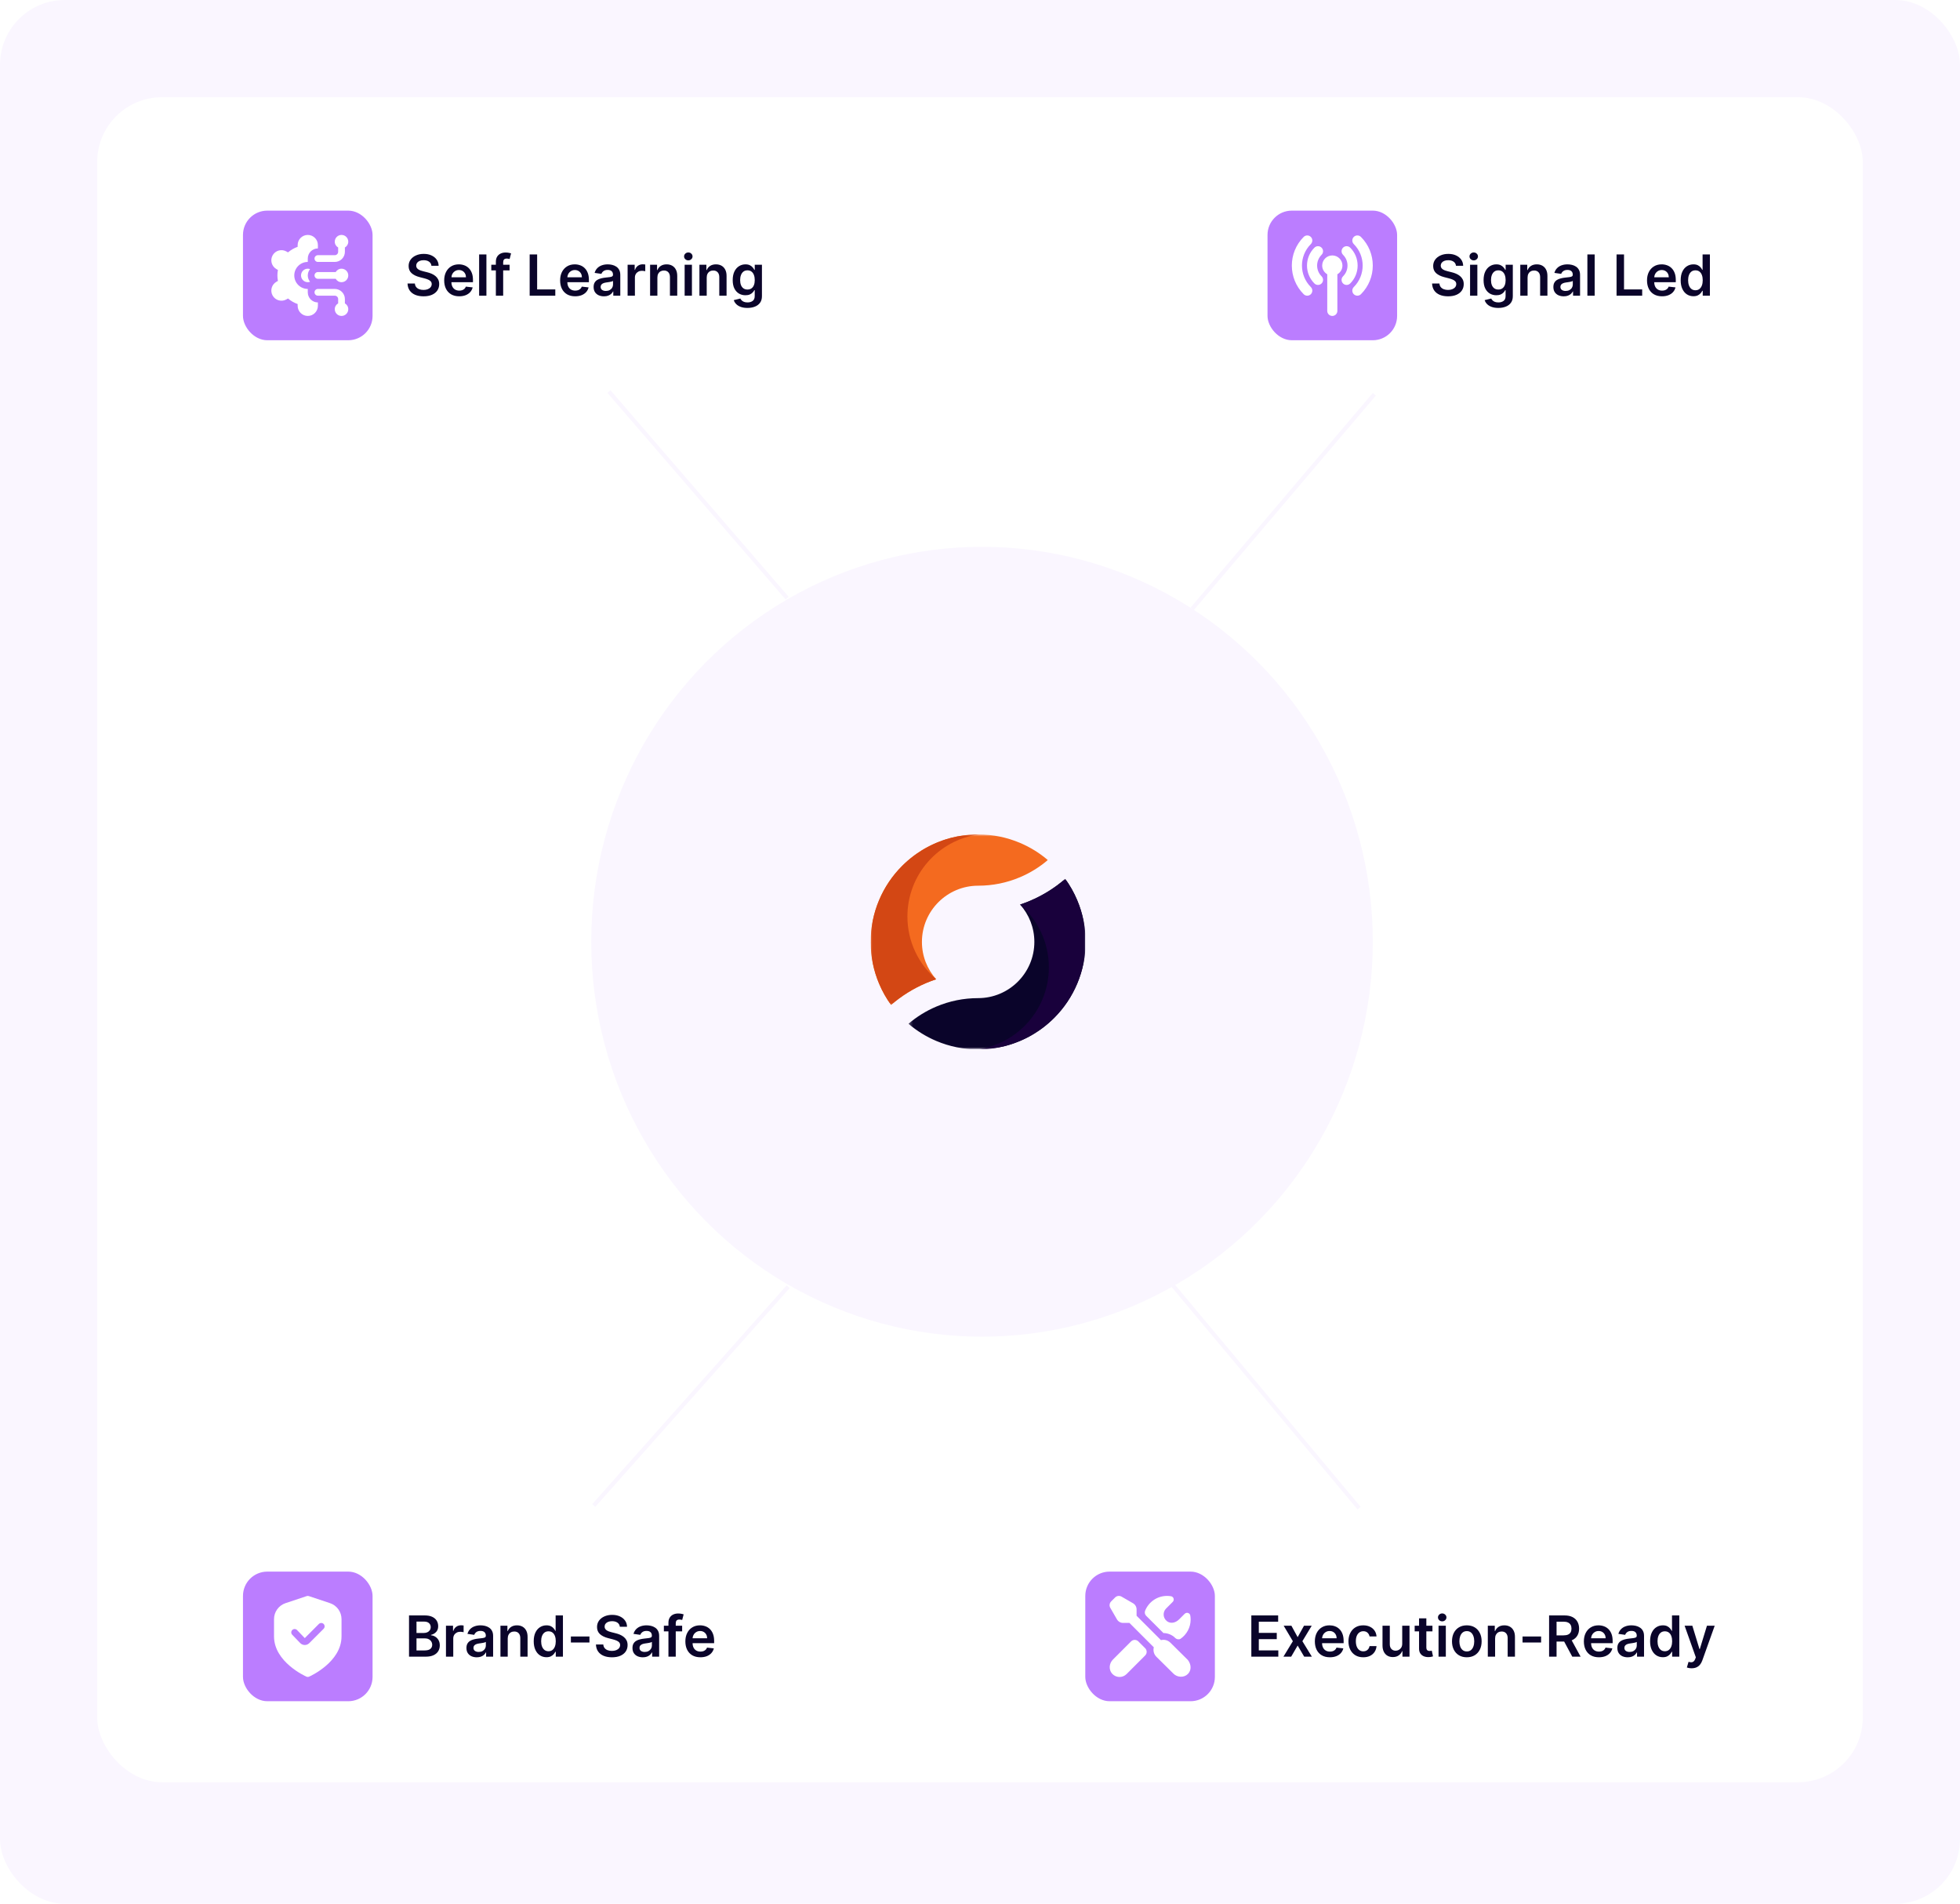 <svg width="484" height="470" viewBox="0 0 484 470" fill="none" xmlns="http://www.w3.org/2000/svg">
<rect width="484" height="470" rx="16" fill="#FAF6FF"/>
<rect x="24" y="24" width="436" height="416" rx="16" fill="white"/>
<ellipse cx="242.5" cy="232.5" rx="96.5" ry="97.5" fill="#FAF6FF"/>
<g clip-path="url(#clip0_2217_7213)">
<mask id="mask0_2217_7213" style="mask-type:luminance" maskUnits="userSpaceOnUse" x="224" y="216" width="44" height="43">
<path d="M224.285 216.973H268.001V259H224.285V216.973Z" fill="white"/>
</mask>
<g mask="url(#mask0_2217_7213)">
<path d="M265.994 222.209C265.209 220.347 264.221 218.602 263.048 216.982C260.448 219.237 257.527 221.057 254.342 222.404C253.541 222.743 252.728 223.049 251.908 223.321C254.093 225.774 255.422 229.005 255.422 232.541C255.422 240.192 249.197 246.418 241.543 246.418C237.964 246.418 234.486 247.121 231.21 248.507C228.702 249.567 226.401 250.992 224.34 252.75C226.401 254.507 228.702 255.933 231.21 256.992C234.486 258.379 237.964 259.081 241.543 259.081C241.554 259.081 241.564 259.079 241.575 259.079C241.759 259.079 241.941 259.077 242.126 259.075C242.199 259.072 242.273 259.07 242.349 259.068C244.307 259.01 246.235 258.741 248.109 258.262C248.238 258.229 248.367 258.195 248.494 258.16C248.78 258.084 249.063 258.001 249.344 257.914C249.429 257.888 249.512 257.863 249.595 257.835C249.736 257.792 249.874 257.746 250.012 257.699C250.033 257.693 250.051 257.686 250.072 257.679C250.189 257.64 250.309 257.598 250.427 257.554C250.774 257.432 251.122 257.301 251.465 257.16C251.601 257.105 251.739 257.05 251.875 256.992C252.055 256.916 252.232 256.838 252.412 256.757C252.47 256.732 252.527 256.705 252.585 256.679C252.704 256.624 252.824 256.569 252.944 256.511C253.011 256.481 253.075 256.449 253.142 256.417C253.255 256.361 253.368 256.306 253.478 256.248C253.545 256.216 253.61 256.184 253.674 256.152C253.817 256.078 253.96 256.002 254.103 255.926C254.188 255.88 254.271 255.834 254.356 255.788C254.455 255.732 254.556 255.677 254.655 255.62C254.741 255.571 254.828 255.521 254.913 255.47C254.989 255.426 255.065 255.382 255.139 255.336C255.233 255.281 255.326 255.226 255.418 255.168C255.48 255.131 255.542 255.092 255.602 255.053C255.97 254.825 256.332 254.585 256.689 254.337C256.712 254.321 256.735 254.304 256.758 254.288C256.876 254.208 256.993 254.122 257.108 254.04C257.138 254.019 257.168 253.996 257.196 253.975C257.316 253.888 257.435 253.798 257.553 253.71C257.564 253.701 257.574 253.694 257.583 253.687C258.539 252.959 259.451 252.167 260.31 251.308C262.744 248.871 264.658 246.033 265.994 242.873C267.381 239.596 268.083 236.12 268.083 232.541C268.083 228.959 267.381 225.484 265.994 222.209Z" fill="#0A042A"/>
</g>
<mask id="mask1_2217_7213" style="mask-type:luminance" maskUnits="userSpaceOnUse" x="241" y="216" width="27" height="43">
<path d="M241.305 216.973H267.997V259H241.305V216.973Z" fill="white"/>
</mask>
<g mask="url(#mask1_2217_7213)">
<path d="M265.987 222.209C265.201 220.347 264.213 218.602 263.041 216.982C260.44 219.237 257.52 221.057 254.334 222.404C253.533 222.743 252.72 223.049 251.9 223.321L251.902 223.323C256.249 227.075 259.001 232.624 259.001 238.817C259.001 249.157 251.329 257.704 241.367 259.079C241.425 259.079 241.48 259.081 241.535 259.081C241.547 259.081 241.556 259.079 241.568 259.079C241.752 259.079 241.934 259.077 242.118 259.075C242.192 259.072 242.265 259.07 242.341 259.068C244.299 259.01 246.227 258.741 248.102 258.262C248.231 258.229 248.36 258.195 248.487 258.16C248.772 258.084 249.055 258.001 249.336 257.914C249.422 257.888 249.505 257.863 249.587 257.835C249.728 257.792 249.866 257.746 250.004 257.699C250.025 257.693 250.044 257.686 250.064 257.679C250.182 257.64 250.302 257.598 250.419 257.554C250.767 257.432 251.115 257.301 251.458 257.16C251.594 257.105 251.732 257.05 251.868 256.992C252.047 256.916 252.225 256.838 252.404 256.757C252.462 256.732 252.52 256.705 252.577 256.679C252.697 256.624 252.817 256.569 252.936 256.511C253.003 256.481 253.068 256.449 253.135 256.417C253.247 256.361 253.36 256.306 253.473 256.248C253.538 256.216 253.602 256.184 253.667 256.152C253.809 256.078 253.952 256.002 254.095 255.926C254.18 255.88 254.265 255.834 254.348 255.788C254.447 255.732 254.549 255.677 254.648 255.62C254.733 255.571 254.82 255.521 254.906 255.47C254.982 255.426 255.058 255.382 255.131 255.336C255.226 255.281 255.318 255.226 255.41 255.168C255.472 255.131 255.534 255.092 255.594 255.053C255.963 254.825 256.324 254.585 256.682 254.337C256.705 254.321 256.728 254.304 256.751 254.288C256.868 254.208 256.985 254.122 257.101 254.04C257.131 254.019 257.161 253.996 257.188 253.975C257.308 253.888 257.428 253.798 257.545 253.71C257.557 253.701 257.566 253.694 257.575 253.687C258.531 252.959 259.443 252.167 260.302 251.308C262.737 248.871 264.651 246.033 265.987 242.873C267.373 239.596 268.076 236.12 268.076 232.541C268.076 228.959 267.373 225.484 265.987 222.209Z" fill="#19013C"/>
</g>
<mask id="mask2_2217_7213" style="mask-type:luminance" maskUnits="userSpaceOnUse" x="215" y="206" width="45" height="43">
<path d="M215 206H259.223V248.166H215V206Z" fill="white"/>
</mask>
<g mask="url(#mask2_2217_7213)">
<path d="M217.089 242.873C217.874 244.732 218.863 246.478 220.035 248.097C222.638 245.842 225.556 244.025 228.741 242.677C229.543 242.336 230.356 242.032 231.176 241.758C228.99 239.305 227.661 236.076 227.661 232.54C227.661 224.887 233.887 218.661 241.54 218.661C245.12 218.661 248.598 217.959 251.873 216.572C254.381 215.512 256.682 214.089 258.744 212.329C256.682 210.572 254.381 209.149 251.873 208.087C248.598 206.702 245.12 206 241.54 206C241.529 206 241.52 206 241.508 206C241.324 206 241.142 206.002 240.958 206.007C240.884 206.007 240.81 206.009 240.734 206.012C238.774 206.069 236.849 206.339 234.974 206.818C234.845 206.85 234.716 206.884 234.589 206.919C234.304 206.997 234.02 207.078 233.739 207.165C233.654 207.191 233.571 207.218 233.486 207.244C233.348 207.29 233.21 207.334 233.071 207.38C233.051 207.387 233.032 207.393 233.012 207.4C232.894 207.442 232.774 207.483 232.657 207.525C232.309 207.649 231.961 207.78 231.618 207.919C231.482 207.974 231.344 208.029 231.208 208.087C231.028 208.163 230.849 208.241 230.671 208.322C230.614 208.347 230.556 208.375 230.499 208.4C230.379 208.455 230.259 208.511 230.139 208.568C230.073 208.6 230.008 208.633 229.941 208.665C229.828 208.718 229.716 208.775 229.603 208.831C229.538 208.863 229.474 208.895 229.409 208.93C229.266 209.003 229.124 209.077 228.981 209.155C228.896 209.199 228.813 209.248 228.727 209.294C228.628 209.349 228.527 209.404 228.428 209.459C228.343 209.508 228.255 209.559 228.17 209.609C228.094 209.653 228.018 209.697 227.944 209.743C227.85 209.798 227.758 209.853 227.666 209.911C227.603 209.95 227.541 209.987 227.481 210.026C227.113 210.256 226.751 210.494 226.394 210.742C226.371 210.759 226.348 210.775 226.325 210.791C226.208 210.874 226.09 210.957 225.975 211.042C225.945 211.063 225.915 211.083 225.888 211.104C225.768 211.192 225.648 211.281 225.531 211.371C225.519 211.378 225.51 211.385 225.501 211.392C224.545 212.12 223.633 212.912 222.773 213.774C220.339 216.208 218.425 219.046 217.089 222.208C215.702 225.483 215 228.959 215 232.54C215 236.12 215.702 239.595 217.089 242.873Z" fill="#F46A1F"/>
</g>
<mask id="mask3_2217_7213" style="mask-type:luminance" maskUnits="userSpaceOnUse" x="215" y="206" width="28" height="43">
<path d="M215 206H242.123V248.166H215V206Z" fill="white"/>
</mask>
<g mask="url(#mask3_2217_7213)">
<path d="M217.089 242.873C217.874 244.732 218.86 246.478 220.035 248.097C222.635 245.842 225.556 244.025 228.741 242.677C229.543 242.336 230.356 242.032 231.176 241.758H231.173C226.827 238.006 224.075 232.455 224.075 226.264C224.075 215.922 231.747 207.377 241.709 206C241.651 206 241.596 206 241.54 206C241.529 206 241.517 206 241.508 206C241.324 206 241.142 206.002 240.958 206.007C240.884 206.007 240.81 206.009 240.734 206.012C238.774 206.069 236.849 206.339 234.974 206.818C234.845 206.85 234.716 206.884 234.589 206.919C234.304 206.997 234.02 207.078 233.739 207.165C233.654 207.191 233.571 207.218 233.486 207.244C233.348 207.29 233.21 207.334 233.071 207.38C233.051 207.387 233.032 207.393 233.012 207.4C232.894 207.442 232.774 207.483 232.657 207.525C232.309 207.649 231.961 207.78 231.618 207.919C231.48 207.974 231.344 208.029 231.208 208.087C231.028 208.163 230.849 208.241 230.671 208.322C230.614 208.347 230.556 208.375 230.499 208.4C230.379 208.455 230.259 208.511 230.139 208.568C230.073 208.6 230.008 208.633 229.941 208.665C229.828 208.718 229.716 208.775 229.603 208.831C229.538 208.863 229.474 208.895 229.409 208.93C229.266 209.003 229.124 209.077 228.981 209.155C228.896 209.199 228.813 209.248 228.727 209.294C228.626 209.349 228.527 209.404 228.428 209.459C228.343 209.508 228.255 209.559 228.17 209.609C228.094 209.653 228.018 209.697 227.944 209.743C227.85 209.798 227.758 209.853 227.663 209.911C227.603 209.95 227.541 209.987 227.481 210.026C227.113 210.256 226.751 210.494 226.394 210.742C226.371 210.759 226.348 210.775 226.325 210.791C226.208 210.874 226.09 210.957 225.975 211.042C225.945 211.063 225.915 211.083 225.888 211.104C225.768 211.192 225.648 211.281 225.528 211.371C225.519 211.378 225.51 211.385 225.501 211.392C224.545 212.12 223.633 212.912 222.773 213.774C220.339 216.208 218.425 219.046 217.089 222.208C215.702 225.483 215 228.959 215 232.54C215 236.12 215.702 239.595 217.089 242.873Z" fill="#D34714"/>
</g>
</g>
<g filter="url(#filter0_d_2217_7213)">
<rect x="48" y="36" width="154" height="56" rx="12" fill="white"/>
<rect x="60" y="48" width="32" height="32" rx="6" fill="#BB7DFF"/>
<g clip-path="url(#clip1_2217_7213)">
<path d="M83.502 58.167V57.102C83.006 56.814 82.668 56.282 82.668 55.667C82.668 54.746 83.414 54 84.335 54C85.256 54 86.002 54.746 86.002 55.667C86.002 56.282 85.664 56.813 85.168 57.102V58.167C85.168 59.545 84.047 60.667 82.668 60.667H78.502C78.041 60.667 77.668 60.293 77.668 59.833C77.668 59.373 78.041 59 78.502 59H82.668C83.128 59 83.502 58.626 83.502 58.167ZM85.168 70.897V69.833C85.168 68.455 84.047 67.333 82.668 67.333H78.502C78.041 67.333 77.668 67.707 77.668 68.167C77.668 68.627 78.041 69 78.502 69H82.668C83.128 69 83.502 69.374 83.502 69.833V70.897C83.006 71.186 82.668 71.718 82.668 72.333C82.668 73.254 83.414 74 84.335 74C85.256 74 86.002 73.254 86.002 72.333C86.002 71.718 85.664 71.187 85.168 70.897ZM84.335 62.333C83.72 62.333 83.188 62.671 82.899 63.167H78.502C78.041 63.167 77.668 63.54 77.668 64C77.668 64.46 78.041 64.833 78.502 64.833H82.899C83.188 65.329 83.719 65.667 84.335 65.667C85.256 65.667 86.002 64.921 86.002 64C86.002 63.079 85.256 62.333 84.335 62.333ZM76.002 68.167V67.333C74.163 67.333 72.668 65.838 72.668 64C72.668 62.162 74.163 60.667 76.002 60.667V59.833C76.002 58.453 77.121 57.333 78.502 57.333V56.5C78.502 55.122 77.38 54 76.002 54C74.623 54 73.502 55.122 73.502 56.5V56.935C72.629 57.243 71.822 57.709 71.121 58.309L70.746 58.094C70.168 57.761 69.493 57.673 68.848 57.847C68.204 58.021 67.666 58.436 67.332 59.015C66.645 60.21 67.058 61.741 68.253 62.429L68.629 62.645C68.544 63.098 68.502 63.552 68.502 63.999C68.502 64.447 68.544 64.901 68.629 65.353L68.253 65.57C67.058 66.257 66.645 67.789 67.332 68.983C67.665 69.562 68.203 69.977 68.848 70.151C69.494 70.326 70.168 70.237 70.746 69.905L71.121 69.689C71.822 70.289 72.629 70.756 73.502 71.063V71.498C73.502 72.877 74.623 73.998 76.002 73.998C77.38 73.998 78.502 72.877 78.502 71.498V70.665C77.121 70.665 76.002 69.546 76.002 68.165V68.167ZM76.002 62.333C75.082 62.333 74.335 63.081 74.335 64C74.335 64.919 75.082 65.667 76.002 65.667C76.2 65.667 76.388 65.626 76.564 65.562C76.218 65.133 76.002 64.595 76.002 64C76.002 63.405 76.218 62.867 76.564 62.438C76.388 62.373 76.2 62.333 76.002 62.333Z" fill="white"/>
</g>
<path d="M106.538 61.617C106.491 61.183 106.296 60.845 105.951 60.603C105.61 60.361 105.165 60.24 104.619 60.24C104.234 60.24 103.904 60.298 103.629 60.414C103.354 60.53 103.144 60.688 102.998 60.886C102.852 61.085 102.777 61.312 102.774 61.568C102.774 61.78 102.822 61.964 102.918 62.119C103.018 62.275 103.152 62.408 103.321 62.517C103.49 62.623 103.677 62.713 103.883 62.785C104.088 62.858 104.295 62.92 104.504 62.969L105.459 63.208C105.843 63.298 106.213 63.419 106.567 63.571C106.925 63.724 107.245 63.916 107.527 64.148C107.812 64.38 108.037 64.66 108.203 64.988C108.369 65.316 108.452 65.701 108.452 66.141C108.452 66.738 108.299 67.263 107.994 67.717C107.689 68.168 107.249 68.521 106.672 68.776C106.098 69.028 105.404 69.154 104.589 69.154C103.797 69.154 103.109 69.031 102.526 68.786C101.946 68.541 101.491 68.183 101.163 67.712C100.839 67.242 100.663 66.668 100.636 65.992H102.451C102.478 66.347 102.587 66.642 102.779 66.877C102.971 67.112 103.222 67.288 103.53 67.404C103.841 67.52 104.189 67.578 104.574 67.578C104.975 67.578 105.326 67.519 105.628 67.399C105.933 67.276 106.171 67.108 106.344 66.892C106.516 66.673 106.604 66.418 106.607 66.126C106.604 65.861 106.526 65.642 106.374 65.47C106.221 65.294 106.007 65.149 105.732 65.033C105.46 64.913 105.142 64.807 104.778 64.715L103.619 64.416C102.781 64.201 102.118 63.874 101.631 63.437C101.147 62.996 100.905 62.411 100.905 61.682C100.905 61.082 101.067 60.557 101.392 60.106C101.72 59.655 102.166 59.305 102.729 59.057C103.293 58.805 103.931 58.679 104.643 58.679C105.366 58.679 105.999 58.805 106.543 59.057C107.089 59.305 107.519 59.652 107.83 60.096C108.142 60.537 108.303 61.044 108.312 61.617H106.538ZM113.397 69.149C112.632 69.149 111.97 68.99 111.414 68.672C110.86 68.35 110.434 67.896 110.136 67.31C109.838 66.72 109.688 66.025 109.688 65.227C109.688 64.441 109.838 63.752 110.136 63.158C110.437 62.562 110.858 62.098 111.399 61.766C111.939 61.432 112.574 61.264 113.303 61.264C113.773 61.264 114.218 61.34 114.635 61.493C115.056 61.642 115.427 61.874 115.749 62.189C116.074 62.504 116.329 62.905 116.514 63.392C116.7 63.876 116.793 64.453 116.793 65.122V65.674H110.534V64.461H115.068C115.064 64.116 114.99 63.81 114.844 63.541C114.698 63.269 114.494 63.056 114.232 62.9C113.974 62.744 113.672 62.666 113.328 62.666C112.96 62.666 112.637 62.756 112.358 62.935C112.08 63.11 111.863 63.342 111.707 63.631C111.554 63.916 111.477 64.229 111.473 64.57V65.629C111.473 66.073 111.554 66.454 111.717 66.773C111.879 67.088 112.106 67.329 112.398 67.499C112.69 67.664 113.031 67.747 113.422 67.747C113.684 67.747 113.921 67.711 114.133 67.638C114.345 67.562 114.529 67.451 114.685 67.305C114.841 67.159 114.958 66.978 115.038 66.763L116.718 66.952C116.612 67.396 116.41 67.784 116.112 68.115C115.817 68.443 115.439 68.698 114.978 68.881C114.517 69.06 113.99 69.149 113.397 69.149ZM120.115 58.818V69H118.315V58.818H120.115ZM125.834 61.364V62.756H121.319V61.364H125.834ZM122.448 69V60.643C122.448 60.129 122.554 59.702 122.766 59.36C122.982 59.019 123.27 58.764 123.631 58.594C123.992 58.425 124.394 58.341 124.834 58.341C125.146 58.341 125.423 58.366 125.665 58.416C125.907 58.465 126.086 58.51 126.202 58.55L125.844 59.942C125.767 59.919 125.671 59.895 125.555 59.872C125.439 59.846 125.31 59.832 125.167 59.832C124.833 59.832 124.596 59.914 124.456 60.076C124.321 60.235 124.253 60.464 124.253 60.762V69H122.448ZM130.795 69V58.818H132.64V67.454H137.124V69H130.795ZM142.026 69.149C141.26 69.149 140.599 68.99 140.042 68.672C139.489 68.35 139.063 67.896 138.765 67.31C138.466 66.72 138.317 66.025 138.317 65.227C138.317 64.441 138.466 63.752 138.765 63.158C139.066 62.562 139.487 62.098 140.028 61.766C140.568 61.432 141.202 61.264 141.932 61.264C142.402 61.264 142.846 61.34 143.264 61.493C143.685 61.642 144.056 61.874 144.378 62.189C144.702 62.504 144.958 62.905 145.143 63.392C145.329 63.876 145.422 64.453 145.422 65.122V65.674H139.162V64.461H143.697C143.693 64.116 143.619 63.81 143.473 63.541C143.327 63.269 143.123 63.056 142.861 62.9C142.603 62.744 142.301 62.666 141.956 62.666C141.589 62.666 141.265 62.756 140.987 62.935C140.709 63.11 140.492 63.342 140.336 63.631C140.183 63.916 140.105 64.229 140.102 64.57V65.629C140.102 66.073 140.183 66.454 140.346 66.773C140.508 67.088 140.735 67.329 141.027 67.499C141.318 67.664 141.66 67.747 142.051 67.747C142.313 67.747 142.55 67.711 142.762 67.638C142.974 67.562 143.158 67.451 143.314 67.305C143.47 67.159 143.587 66.978 143.667 66.763L145.347 66.952C145.241 67.396 145.039 67.784 144.741 68.115C144.446 68.443 144.068 68.698 143.607 68.881C143.146 69.06 142.619 69.149 142.026 69.149ZM149.142 69.154C148.658 69.154 148.222 69.068 147.834 68.896C147.45 68.72 147.145 68.461 146.919 68.12C146.697 67.779 146.586 67.358 146.586 66.857C146.586 66.426 146.666 66.07 146.825 65.788C146.984 65.507 147.201 65.281 147.476 65.112C147.751 64.943 148.061 64.816 148.406 64.729C148.754 64.64 149.114 64.575 149.485 64.535C149.932 64.489 150.295 64.448 150.574 64.411C150.852 64.371 151.054 64.312 151.18 64.232C151.309 64.149 151.374 64.022 151.374 63.849V63.82C151.374 63.445 151.263 63.155 151.041 62.95C150.819 62.744 150.499 62.641 150.081 62.641C149.641 62.641 149.291 62.737 149.032 62.93C148.777 63.122 148.605 63.349 148.515 63.611L146.835 63.372C146.967 62.908 147.186 62.52 147.491 62.209C147.796 61.894 148.169 61.659 148.61 61.503C149.051 61.344 149.538 61.264 150.071 61.264C150.439 61.264 150.806 61.307 151.17 61.394C151.535 61.48 151.868 61.622 152.169 61.821C152.471 62.017 152.713 62.283 152.895 62.621C153.081 62.959 153.174 63.382 153.174 63.889V69H151.444V67.951H151.384C151.275 68.163 151.12 68.362 150.922 68.548C150.726 68.73 150.479 68.877 150.181 68.99C149.886 69.099 149.539 69.154 149.142 69.154ZM149.609 67.832C149.97 67.832 150.283 67.76 150.549 67.618C150.814 67.472 151.018 67.28 151.16 67.041C151.306 66.803 151.379 66.542 151.379 66.261V65.361C151.323 65.407 151.226 65.45 151.091 65.49C150.958 65.53 150.809 65.565 150.643 65.594C150.477 65.624 150.313 65.651 150.151 65.674C149.989 65.697 149.848 65.717 149.728 65.734C149.46 65.77 149.22 65.83 149.007 65.913C148.795 65.996 148.628 66.112 148.505 66.261C148.383 66.406 148.321 66.595 148.321 66.827C148.321 67.159 148.442 67.409 148.684 67.578C148.926 67.747 149.234 67.832 149.609 67.832ZM154.983 69V61.364H156.728V62.636H156.808C156.947 62.196 157.186 61.856 157.524 61.617C157.865 61.375 158.255 61.254 158.692 61.254C158.792 61.254 158.903 61.259 159.025 61.269C159.151 61.276 159.256 61.287 159.338 61.304V62.959C159.262 62.933 159.141 62.91 158.975 62.89C158.813 62.867 158.656 62.855 158.503 62.855C158.175 62.855 157.88 62.926 157.618 63.069C157.36 63.208 157.156 63.402 157.007 63.651C156.858 63.899 156.783 64.186 156.783 64.511V69H154.983ZM162.334 64.526V69H160.534V61.364H162.254V62.661H162.344C162.519 62.234 162.799 61.894 163.184 61.642C163.572 61.39 164.051 61.264 164.621 61.264C165.148 61.264 165.607 61.377 165.998 61.602C166.392 61.828 166.697 62.154 166.913 62.582C167.131 63.009 167.239 63.528 167.236 64.138V69H165.436V64.416C165.436 63.906 165.304 63.506 165.038 63.218C164.777 62.93 164.414 62.785 163.95 62.785C163.635 62.785 163.355 62.855 163.109 62.994C162.867 63.13 162.677 63.327 162.538 63.586C162.402 63.844 162.334 64.158 162.334 64.526ZM169.065 69V61.364H170.865V69H169.065ZM169.97 60.28C169.685 60.28 169.44 60.185 169.234 59.996C169.029 59.804 168.926 59.574 168.926 59.305C168.926 59.034 169.029 58.803 169.234 58.614C169.44 58.422 169.685 58.326 169.97 58.326C170.259 58.326 170.504 58.422 170.706 58.614C170.911 58.803 171.014 59.034 171.014 59.305C171.014 59.574 170.911 59.804 170.706 59.996C170.504 60.185 170.259 60.28 169.97 60.28ZM174.515 64.526V69H172.716V61.364H174.436V62.661H174.525C174.701 62.234 174.981 61.894 175.366 61.642C175.753 61.39 176.232 61.264 176.802 61.264C177.329 61.264 177.788 61.377 178.18 61.602C178.574 61.828 178.879 62.154 179.094 62.582C179.313 63.009 179.421 63.528 179.417 64.138V69H177.618V64.416C177.618 63.906 177.485 63.506 177.22 63.218C176.958 62.93 176.595 62.785 176.131 62.785C175.816 62.785 175.536 62.855 175.291 62.994C175.049 63.13 174.858 63.327 174.719 63.586C174.583 63.844 174.515 64.158 174.515 64.526ZM184.568 72.023C183.922 72.023 183.367 71.935 182.903 71.759C182.439 71.587 182.066 71.355 181.784 71.063C181.502 70.772 181.307 70.448 181.197 70.094L182.818 69.701C182.891 69.85 182.997 69.998 183.136 70.144C183.275 70.293 183.463 70.415 183.698 70.511C183.937 70.611 184.237 70.66 184.598 70.66C185.108 70.66 185.531 70.536 185.866 70.288C186.2 70.042 186.368 69.638 186.368 69.075V67.628H186.278C186.185 67.813 186.05 68.004 185.871 68.2C185.695 68.395 185.461 68.559 185.17 68.692C184.881 68.824 184.518 68.891 184.081 68.891C183.494 68.891 182.962 68.753 182.485 68.478C182.011 68.2 181.633 67.785 181.351 67.235C181.073 66.682 180.934 65.989 180.934 65.157C180.934 64.318 181.073 63.611 181.351 63.034C181.633 62.454 182.013 62.015 182.49 61.717C182.967 61.415 183.499 61.264 184.086 61.264C184.533 61.264 184.901 61.34 185.189 61.493C185.481 61.642 185.713 61.823 185.885 62.035C186.058 62.244 186.189 62.441 186.278 62.626H186.378V61.364H188.153V69.124C188.153 69.777 187.997 70.317 187.685 70.745C187.374 71.173 186.948 71.492 186.407 71.704C185.867 71.917 185.254 72.023 184.568 72.023ZM184.583 67.479C184.964 67.479 185.289 67.386 185.557 67.2C185.826 67.015 186.03 66.748 186.169 66.4C186.308 66.052 186.378 65.634 186.378 65.147C186.378 64.666 186.308 64.246 186.169 63.884C186.033 63.523 185.831 63.243 185.562 63.044C185.297 62.842 184.971 62.741 184.583 62.741C184.182 62.741 183.847 62.845 183.579 63.054C183.31 63.263 183.108 63.55 182.972 63.914C182.836 64.275 182.768 64.686 182.768 65.147C182.768 65.614 182.836 66.024 182.972 66.375C183.111 66.723 183.315 66.995 183.584 67.19C183.855 67.383 184.189 67.479 184.583 67.479Z" fill="#0A042A"/>
</g>
<g filter="url(#filter1_d_2217_7213)">
<rect x="48" y="372" width="154" height="56" rx="12" fill="white"/>
<rect x="60" y="384" width="32" height="32" rx="6" fill="#BB7DFF"/>
<g clip-path="url(#clip2_2217_7213)">
<path d="M81.486 391.784L76.265 390.043C76.094 389.986 75.909 389.986 75.738 390.043L70.517 391.784C69.687 392.059 68.965 392.59 68.454 393.299C67.942 394.009 67.667 394.861 67.668 395.736V400C67.668 406.303 75.335 409.784 75.663 409.929C75.769 409.976 75.885 410 76.001 410C76.118 410 76.233 409.976 76.34 409.929C76.668 409.784 84.335 406.303 84.335 400V395.736C84.335 394.861 84.061 394.009 83.549 393.299C83.038 392.59 82.316 392.059 81.486 391.784ZM79.933 398.098L76.373 401.658C76.227 401.804 76.054 401.921 75.863 402C75.672 402.079 75.467 402.119 75.26 402.119H75.233C75.022 402.115 74.814 402.069 74.621 401.983C74.429 401.897 74.255 401.773 74.112 401.619L72.191 399.619C72.107 399.541 72.041 399.448 71.995 399.344C71.949 399.24 71.925 399.128 71.924 399.015C71.923 398.901 71.945 398.788 71.989 398.684C72.034 398.579 72.099 398.485 72.18 398.406C72.262 398.328 72.359 398.267 72.466 398.227C72.572 398.187 72.686 398.17 72.799 398.175C72.912 398.181 73.023 398.21 73.125 398.26C73.227 398.31 73.318 398.38 73.391 398.467L75.261 400.417L78.751 396.917C78.909 396.765 79.119 396.681 79.338 396.683C79.556 396.685 79.765 396.773 79.919 396.927C80.074 397.082 80.162 397.291 80.163 397.509C80.165 397.728 80.081 397.938 79.93 398.095L79.933 398.098Z" fill="white"/>
</g>
<path d="M101.004 405V394.818H104.902C105.638 394.818 106.249 394.934 106.737 395.166C107.227 395.395 107.593 395.708 107.835 396.106C108.08 396.504 108.203 396.954 108.203 397.458C108.203 397.872 108.124 398.227 107.964 398.522C107.805 398.814 107.592 399.051 107.323 399.233C107.055 399.415 106.755 399.546 106.423 399.626V399.725C106.785 399.745 107.131 399.856 107.462 400.058C107.797 400.257 108.071 400.539 108.283 400.903C108.495 401.268 108.601 401.709 108.601 402.226C108.601 402.753 108.473 403.227 108.218 403.648C107.963 404.065 107.578 404.395 107.065 404.637C106.551 404.879 105.905 405 105.126 405H101.004ZM102.849 403.459H104.832C105.502 403.459 105.984 403.331 106.279 403.076C106.577 402.817 106.727 402.486 106.727 402.082C106.727 401.78 106.652 401.508 106.503 401.266C106.354 401.021 106.142 400.829 105.866 400.69C105.591 400.547 105.263 400.476 104.882 400.476H102.849V403.459ZM102.849 399.148H104.673C104.991 399.148 105.278 399.09 105.533 398.974C105.789 398.855 105.989 398.688 106.135 398.472C106.284 398.254 106.359 397.995 106.359 397.697C106.359 397.302 106.219 396.978 105.941 396.722C105.666 396.467 105.257 396.339 104.713 396.339H102.849V399.148ZM110.126 405V397.364H111.871V398.636H111.95C112.09 398.196 112.328 397.856 112.666 397.617C113.008 397.375 113.397 397.254 113.835 397.254C113.934 397.254 114.045 397.259 114.168 397.269C114.294 397.276 114.398 397.287 114.481 397.304V398.96C114.405 398.933 114.284 398.91 114.118 398.89C113.956 398.867 113.798 398.855 113.646 398.855C113.318 398.855 113.023 398.926 112.761 399.069C112.502 399.208 112.298 399.402 112.149 399.651C112 399.899 111.926 400.186 111.926 400.511V405H110.126ZM117.737 405.154C117.253 405.154 116.818 405.068 116.43 404.896C116.045 404.72 115.74 404.461 115.515 404.12C115.293 403.779 115.182 403.358 115.182 402.857C115.182 402.426 115.262 402.07 115.421 401.788C115.58 401.507 115.797 401.281 116.072 401.112C116.347 400.943 116.657 400.816 117.002 400.729C117.35 400.64 117.709 400.575 118.08 400.536C118.528 400.489 118.891 400.448 119.169 400.411C119.448 400.371 119.65 400.312 119.776 400.232C119.905 400.149 119.97 400.022 119.97 399.849V399.82C119.97 399.445 119.859 399.155 119.637 398.95C119.414 398.744 119.095 398.641 118.677 398.641C118.236 398.641 117.887 398.737 117.628 398.93C117.373 399.122 117.2 399.349 117.111 399.611L115.431 399.372C115.563 398.908 115.782 398.52 116.087 398.209C116.392 397.894 116.765 397.659 117.205 397.503C117.646 397.344 118.133 397.264 118.667 397.264C119.035 397.264 119.401 397.307 119.766 397.393C120.13 397.48 120.463 397.622 120.765 397.821C121.067 398.017 121.309 398.283 121.491 398.621C121.677 398.96 121.769 399.382 121.769 399.889V405H120.039V403.951H119.98C119.87 404.163 119.716 404.362 119.517 404.548C119.322 404.73 119.075 404.877 118.776 404.99C118.481 405.099 118.135 405.154 117.737 405.154ZM118.205 403.832C118.566 403.832 118.879 403.76 119.144 403.618C119.41 403.472 119.613 403.28 119.756 403.041C119.902 402.803 119.975 402.542 119.975 402.261V401.361C119.918 401.407 119.822 401.45 119.686 401.49C119.554 401.53 119.405 401.565 119.239 401.594C119.073 401.624 118.909 401.651 118.747 401.674C118.584 401.697 118.443 401.717 118.324 401.734C118.056 401.77 117.815 401.83 117.603 401.913C117.391 401.996 117.224 402.112 117.101 402.261C116.978 402.406 116.917 402.595 116.917 402.827C116.917 403.159 117.038 403.409 117.28 403.578C117.522 403.747 117.83 403.832 118.205 403.832ZM125.379 400.526V405H123.579V397.364H125.299V398.661H125.389C125.564 398.234 125.844 397.894 126.229 397.642C126.617 397.39 127.096 397.264 127.666 397.264C128.193 397.264 128.652 397.377 129.043 397.602C129.437 397.828 129.742 398.154 129.958 398.582C130.176 399.009 130.284 399.528 130.281 400.138V405H128.481V400.416C128.481 399.906 128.348 399.506 128.083 399.218C127.821 398.93 127.459 398.786 126.994 398.786C126.68 398.786 126.4 398.855 126.154 398.994C125.912 399.13 125.722 399.327 125.583 399.586C125.447 399.844 125.379 400.158 125.379 400.526ZM134.944 405.134C134.344 405.134 133.807 404.98 133.333 404.672C132.859 404.364 132.485 403.916 132.21 403.33C131.935 402.743 131.797 402.03 131.797 401.192C131.797 400.343 131.936 399.627 132.215 399.044C132.496 398.457 132.876 398.015 133.353 397.717C133.83 397.415 134.362 397.264 134.949 397.264C135.396 397.264 135.764 397.34 136.053 397.493C136.341 397.642 136.57 397.823 136.739 398.035C136.908 398.244 137.039 398.441 137.132 398.626H137.206V394.818H139.011V405H137.241V403.797H137.132C137.039 403.982 136.905 404.18 136.729 404.388C136.553 404.594 136.321 404.77 136.033 404.915C135.744 405.061 135.382 405.134 134.944 405.134ZM135.446 403.658C135.827 403.658 136.152 403.555 136.421 403.349C136.689 403.141 136.893 402.851 137.032 402.479C137.171 402.108 137.241 401.676 137.241 401.182C137.241 400.688 137.171 400.259 137.032 399.894C136.896 399.53 136.694 399.246 136.426 399.044C136.16 398.842 135.834 398.741 135.446 398.741C135.045 398.741 134.71 398.845 134.442 399.054C134.173 399.263 133.971 399.551 133.835 399.919C133.7 400.287 133.632 400.708 133.632 401.182C133.632 401.659 133.7 402.085 133.835 402.46C133.975 402.831 134.178 403.124 134.447 403.339C134.719 403.552 135.052 403.658 135.446 403.658ZM145.557 400.018V401.5H140.973V400.018H145.557ZM153.063 397.617C153.017 397.183 152.821 396.845 152.476 396.603C152.135 396.361 151.691 396.24 151.144 396.24C150.76 396.24 150.43 396.298 150.155 396.414C149.88 396.53 149.669 396.687 149.523 396.886C149.377 397.085 149.303 397.312 149.3 397.567C149.3 397.78 149.348 397.964 149.444 398.119C149.543 398.275 149.677 398.408 149.846 398.517C150.015 398.623 150.203 398.713 150.408 398.786C150.614 398.858 150.821 398.92 151.03 398.969L151.984 399.208C152.369 399.298 152.738 399.419 153.093 399.571C153.451 399.723 153.771 399.916 154.052 400.148C154.337 400.38 154.563 400.66 154.729 400.988C154.894 401.316 154.977 401.701 154.977 402.141C154.977 402.738 154.825 403.263 154.52 403.717C154.215 404.168 153.774 404.521 153.197 404.776C152.624 405.028 151.93 405.154 151.114 405.154C150.322 405.154 149.634 405.031 149.051 404.786C148.471 404.541 148.017 404.183 147.689 403.712C147.364 403.242 147.188 402.668 147.162 401.992H148.976C149.003 402.347 149.112 402.642 149.305 402.877C149.497 403.112 149.747 403.288 150.055 403.404C150.367 403.52 150.715 403.578 151.099 403.578C151.5 403.578 151.852 403.518 152.153 403.399C152.458 403.277 152.697 403.107 152.869 402.892C153.041 402.673 153.129 402.418 153.133 402.126C153.129 401.861 153.051 401.643 152.899 401.47C152.747 401.295 152.533 401.149 152.258 401.033C151.986 400.913 151.668 400.807 151.303 400.714L150.145 400.416C149.306 400.201 148.643 399.874 148.156 399.437C147.672 398.996 147.43 398.411 147.43 397.682C147.43 397.082 147.593 396.557 147.917 396.106C148.246 395.655 148.691 395.305 149.255 395.057C149.818 394.805 150.456 394.679 151.169 394.679C151.891 394.679 152.524 394.805 153.068 395.057C153.615 395.305 154.044 395.652 154.356 396.096C154.667 396.537 154.828 397.044 154.838 397.617H153.063ZM158.739 405.154C158.255 405.154 157.82 405.068 157.432 404.896C157.047 404.72 156.742 404.461 156.517 404.12C156.295 403.779 156.184 403.358 156.184 402.857C156.184 402.426 156.263 402.07 156.423 401.788C156.582 401.507 156.799 401.281 157.074 401.112C157.349 400.943 157.659 400.816 158.004 400.729C158.352 400.64 158.711 400.575 159.082 400.536C159.53 400.489 159.893 400.448 160.171 400.411C160.45 400.371 160.652 400.312 160.778 400.232C160.907 400.149 160.972 400.022 160.972 399.849V399.82C160.972 399.445 160.861 399.155 160.638 398.95C160.416 398.744 160.097 398.641 159.679 398.641C159.238 398.641 158.888 398.737 158.63 398.93C158.375 399.122 158.202 399.349 158.113 399.611L156.433 399.372C156.565 398.908 156.784 398.52 157.089 398.209C157.394 397.894 157.767 397.659 158.207 397.503C158.648 397.344 159.135 397.264 159.669 397.264C160.037 397.264 160.403 397.307 160.768 397.393C161.132 397.48 161.465 397.622 161.767 397.821C162.069 398.017 162.311 398.283 162.493 398.621C162.679 398.96 162.771 399.382 162.771 399.889V405H161.041V403.951H160.982C160.872 404.163 160.718 404.362 160.519 404.548C160.324 404.73 160.077 404.877 159.778 404.99C159.483 405.099 159.137 405.154 158.739 405.154ZM159.207 403.832C159.568 403.832 159.881 403.76 160.146 403.618C160.411 403.472 160.615 403.28 160.758 403.041C160.904 402.803 160.977 402.542 160.977 402.261V401.361C160.92 401.407 160.824 401.45 160.688 401.49C160.556 401.53 160.406 401.565 160.241 401.594C160.075 401.624 159.911 401.651 159.749 401.674C159.586 401.697 159.445 401.717 159.326 401.734C159.058 401.77 158.817 401.83 158.605 401.913C158.393 401.996 158.226 402.112 158.103 402.261C157.98 402.406 157.919 402.595 157.919 402.827C157.919 403.159 158.04 403.409 158.282 403.578C158.524 403.747 158.832 403.832 159.207 403.832ZM168.449 397.364V398.756H163.935V397.364H168.449ZM165.063 405V396.643C165.063 396.129 165.169 395.701 165.381 395.36C165.597 395.019 165.885 394.763 166.246 394.594C166.608 394.425 167.009 394.341 167.45 394.341C167.761 394.341 168.038 394.366 168.28 394.415C168.522 394.465 168.701 394.51 168.817 394.55L168.459 395.942C168.383 395.919 168.286 395.895 168.17 395.872C168.054 395.846 167.925 395.832 167.783 395.832C167.448 395.832 167.211 395.914 167.072 396.076C166.936 396.235 166.868 396.464 166.868 396.762V405H165.063ZM172.952 405.149C172.186 405.149 171.525 404.99 170.968 404.672C170.415 404.35 169.989 403.896 169.691 403.31C169.392 402.72 169.243 402.025 169.243 401.227C169.243 400.441 169.392 399.752 169.691 399.158C169.992 398.562 170.413 398.098 170.953 397.766C171.494 397.432 172.128 397.264 172.857 397.264C173.328 397.264 173.772 397.34 174.19 397.493C174.611 397.642 174.982 397.874 175.303 398.189C175.628 398.504 175.883 398.905 176.069 399.392C176.255 399.876 176.347 400.453 176.347 401.122V401.674H170.088V400.461H174.622C174.619 400.116 174.544 399.81 174.399 399.541C174.253 399.269 174.049 399.056 173.787 398.9C173.529 398.744 173.227 398.666 172.882 398.666C172.514 398.666 172.191 398.756 171.913 398.935C171.634 399.11 171.417 399.342 171.262 399.631C171.109 399.916 171.031 400.229 171.028 400.57V401.629C171.028 402.073 171.109 402.455 171.271 402.773C171.434 403.088 171.661 403.33 171.953 403.499C172.244 403.664 172.586 403.747 172.977 403.747C173.239 403.747 173.476 403.711 173.688 403.638C173.9 403.562 174.084 403.451 174.24 403.305C174.395 403.159 174.513 402.978 174.593 402.763L176.273 402.952C176.167 403.396 175.965 403.784 175.666 404.115C175.371 404.443 174.994 404.698 174.533 404.881C174.072 405.06 173.545 405.149 172.952 405.149Z" fill="#0A042A"/>
</g>
<g filter="url(#filter2_d_2217_7213)">
<rect x="301" y="36" width="135" height="56" rx="12" fill="white"/>
<rect x="313" y="48" width="32" height="32" rx="6" fill="#BB7DFF"/>
<g clip-path="url(#clip3_2217_7213)">
<path d="M330.249 63.715V72.75C330.249 73.44 329.69 74 328.999 74C328.308 74 327.749 73.44 327.749 72.75V63.715C327.005 63.282 326.499 62.485 326.499 61.562C326.499 60.181 327.618 59.062 328.999 59.062C330.38 59.062 331.499 60.181 331.499 61.562C331.499 62.485 330.993 63.282 330.249 63.715ZM325.249 61.562C325.249 60.56 325.639 59.619 326.347 58.91C326.836 58.423 326.836 57.63 326.347 57.143C325.859 56.655 325.068 56.655 324.58 57.143C323.399 58.324 322.749 59.893 322.749 61.562C322.749 63.231 323.399 64.801 324.58 65.981C324.824 66.225 325.144 66.347 325.464 66.347C325.784 66.347 326.104 66.225 326.348 65.981C326.837 65.493 326.837 64.701 326.348 64.214C325.64 63.505 325.249 62.564 325.249 61.562ZM333.418 57.143C332.93 56.655 332.139 56.655 331.651 57.143C331.162 57.63 331.162 58.423 331.651 58.91C332.359 59.619 332.749 60.56 332.749 61.562C332.749 62.564 332.359 63.505 331.651 64.214C331.162 64.701 331.162 65.493 331.651 65.981C331.894 66.225 332.215 66.347 332.535 66.347C332.855 66.347 333.175 66.225 333.419 65.981C334.6 64.801 335.25 63.231 335.25 61.562C335.25 59.893 334.6 58.323 333.419 57.143H333.418ZM323.696 56.259C324.184 55.77 324.184 54.979 323.696 54.491C323.207 54.003 322.416 54.003 321.928 54.491C318.029 58.39 318.029 64.735 321.928 68.634C322.172 68.878 322.492 69 322.812 69C323.132 69 323.452 68.878 323.697 68.634C324.185 68.146 324.185 67.355 323.697 66.866C320.773 63.942 320.773 59.184 323.697 56.26L323.696 56.259ZM336.07 54.491C335.582 54.003 334.791 54.003 334.302 54.491C333.814 54.979 333.814 55.77 334.302 56.259C337.226 59.183 337.226 63.941 334.302 66.865C333.814 67.354 333.814 68.145 334.302 68.633C334.547 68.877 334.867 68.999 335.187 68.999C335.507 68.999 335.827 68.877 336.071 68.633C339.969 64.734 339.968 58.39 336.07 54.491Z" fill="white"/>
</g>
<path d="M359.538 61.617C359.491 61.183 359.296 60.845 358.951 60.603C358.61 60.361 358.165 60.24 357.619 60.24C357.234 60.24 356.904 60.298 356.629 60.414C356.354 60.53 356.144 60.688 355.998 60.886C355.852 61.085 355.777 61.312 355.774 61.568C355.774 61.78 355.822 61.964 355.918 62.119C356.018 62.275 356.152 62.408 356.321 62.517C356.49 62.623 356.677 62.713 356.883 62.785C357.088 62.858 357.295 62.92 357.504 62.969L358.459 63.208C358.843 63.298 359.213 63.419 359.567 63.571C359.925 63.724 360.245 63.916 360.527 64.148C360.812 64.38 361.037 64.66 361.203 64.988C361.369 65.316 361.452 65.701 361.452 66.141C361.452 66.738 361.299 67.263 360.994 67.717C360.689 68.168 360.249 68.521 359.672 68.776C359.098 69.028 358.404 69.154 357.589 69.154C356.797 69.154 356.109 69.031 355.526 68.786C354.946 68.541 354.491 68.183 354.163 67.712C353.839 67.242 353.663 66.668 353.636 65.992H355.451C355.478 66.347 355.587 66.642 355.779 66.877C355.971 67.112 356.222 67.288 356.53 67.404C356.841 67.52 357.189 67.578 357.574 67.578C357.975 67.578 358.326 67.519 358.628 67.399C358.933 67.276 359.171 67.108 359.344 66.892C359.516 66.673 359.604 66.418 359.607 66.126C359.604 65.861 359.526 65.642 359.374 65.47C359.221 65.294 359.007 65.149 358.732 65.033C358.46 64.913 358.142 64.807 357.778 64.715L356.619 64.416C355.781 64.201 355.118 63.874 354.631 63.437C354.147 62.996 353.905 62.411 353.905 61.682C353.905 61.082 354.067 60.557 354.392 60.106C354.72 59.655 355.166 59.305 355.729 59.057C356.293 58.805 356.931 58.679 357.643 58.679C358.366 58.679 358.999 58.805 359.543 59.057C360.089 59.305 360.519 59.652 360.83 60.096C361.142 60.537 361.303 61.044 361.312 61.617H359.538ZM363.017 69V61.364H364.816V69H363.017ZM363.921 60.28C363.636 60.28 363.391 60.185 363.186 59.996C362.98 59.804 362.877 59.574 362.877 59.305C362.877 59.034 362.98 58.803 363.186 58.614C363.391 58.422 363.636 58.326 363.921 58.326C364.21 58.326 364.455 58.422 364.657 58.614C364.863 58.803 364.965 59.034 364.965 59.305C364.965 59.574 364.863 59.804 364.657 59.996C364.455 60.185 364.21 60.28 363.921 60.28ZM369.988 72.023C369.342 72.023 368.786 71.935 368.322 71.759C367.858 71.587 367.486 71.355 367.204 71.063C366.922 70.772 366.727 70.448 366.617 70.094L368.238 69.701C368.311 69.85 368.417 69.998 368.556 70.144C368.695 70.293 368.883 70.415 369.118 70.511C369.357 70.611 369.656 70.66 370.018 70.66C370.528 70.66 370.951 70.536 371.286 70.288C371.62 70.042 371.788 69.638 371.788 69.075V67.628H371.698C371.605 67.813 371.469 68.004 371.29 68.2C371.115 68.395 370.881 68.559 370.589 68.692C370.301 68.824 369.938 68.891 369.501 68.891C368.914 68.891 368.382 68.753 367.905 68.478C367.431 68.2 367.053 67.785 366.771 67.235C366.493 66.682 366.354 65.989 366.354 65.157C366.354 64.318 366.493 63.611 366.771 63.034C367.053 62.454 367.433 62.015 367.91 61.717C368.387 61.415 368.919 61.264 369.506 61.264C369.953 61.264 370.321 61.34 370.609 61.493C370.901 61.642 371.133 61.823 371.305 62.035C371.478 62.244 371.609 62.441 371.698 62.626H371.798V61.364H373.572V69.124C373.572 69.777 373.417 70.317 373.105 70.745C372.794 71.173 372.368 71.492 371.827 71.704C371.287 71.917 370.674 72.023 369.988 72.023ZM370.003 67.479C370.384 67.479 370.709 67.386 370.977 67.2C371.246 67.015 371.45 66.748 371.589 66.4C371.728 66.052 371.798 65.634 371.798 65.147C371.798 64.666 371.728 64.246 371.589 63.884C371.453 63.523 371.251 63.243 370.982 63.044C370.717 62.842 370.391 62.741 370.003 62.741C369.602 62.741 369.267 62.845 368.999 63.054C368.73 63.263 368.528 63.55 368.392 63.914C368.256 64.275 368.188 64.686 368.188 65.147C368.188 65.614 368.256 66.024 368.392 66.375C368.531 66.723 368.735 66.995 369.004 67.19C369.275 67.383 369.608 67.479 370.003 67.479ZM377.217 64.526V69H375.417V61.364H377.137V62.661H377.227C377.402 62.234 377.682 61.894 378.067 61.642C378.455 61.39 378.933 61.264 379.504 61.264C380.031 61.264 380.49 61.377 380.881 61.602C381.275 61.828 381.58 62.154 381.795 62.582C382.014 63.009 382.122 63.528 382.119 64.138V69H380.319V64.416C380.319 63.906 380.186 63.506 379.921 63.218C379.659 62.93 379.296 62.785 378.832 62.785C378.518 62.785 378.237 62.855 377.992 62.994C377.75 63.13 377.56 63.327 377.42 63.586C377.285 63.844 377.217 64.158 377.217 64.526ZM386.146 69.154C385.662 69.154 385.226 69.068 384.838 68.896C384.454 68.72 384.149 68.461 383.923 68.12C383.701 67.779 383.59 67.358 383.59 66.857C383.59 66.426 383.67 66.07 383.829 65.788C383.988 65.507 384.205 65.281 384.48 65.112C384.755 64.943 385.065 64.816 385.41 64.729C385.758 64.64 386.117 64.575 386.489 64.535C386.936 64.489 387.299 64.448 387.577 64.411C387.856 64.371 388.058 64.312 388.184 64.232C388.313 64.149 388.378 64.022 388.378 63.849V63.82C388.378 63.445 388.267 63.155 388.045 62.95C387.823 62.744 387.503 62.641 387.085 62.641C386.644 62.641 386.295 62.737 386.036 62.93C385.781 63.122 385.609 63.349 385.519 63.611L383.839 63.372C383.971 62.908 384.19 62.52 384.495 62.209C384.8 61.894 385.173 61.659 385.614 61.503C386.054 61.344 386.542 61.264 387.075 61.264C387.443 61.264 387.809 61.307 388.174 61.394C388.539 61.48 388.872 61.622 389.173 61.821C389.475 62.017 389.717 62.283 389.899 62.621C390.085 62.959 390.178 63.382 390.178 63.889V69H388.447V67.951H388.388C388.278 68.163 388.124 68.362 387.925 68.548C387.73 68.73 387.483 68.877 387.185 68.99C386.89 69.099 386.543 69.154 386.146 69.154ZM386.613 67.832C386.974 67.832 387.287 67.76 387.553 67.618C387.818 67.472 388.022 67.28 388.164 67.041C388.31 66.803 388.383 66.542 388.383 66.261V65.361C388.326 65.407 388.23 65.45 388.094 65.49C387.962 65.53 387.813 65.565 387.647 65.594C387.481 65.624 387.317 65.651 387.155 65.674C386.992 65.697 386.852 65.717 386.732 65.734C386.464 65.77 386.223 65.83 386.011 65.913C385.799 65.996 385.632 66.112 385.509 66.261C385.387 66.406 385.325 66.595 385.325 66.827C385.325 67.159 385.446 67.409 385.688 67.578C385.93 67.747 386.238 67.832 386.613 67.832ZM393.787 58.818V69H391.987V58.818H393.787ZM399.19 69V58.818H401.034V67.454H405.519V69H399.19ZM410.421 69.149C409.655 69.149 408.994 68.99 408.437 68.672C407.883 68.35 407.458 67.896 407.159 67.31C406.861 66.72 406.712 66.025 406.712 65.227C406.712 64.441 406.861 63.752 407.159 63.158C407.461 62.562 407.882 62.098 408.422 61.766C408.962 61.432 409.597 61.264 410.326 61.264C410.797 61.264 411.241 61.34 411.659 61.493C412.079 61.642 412.451 61.874 412.772 62.189C413.097 62.504 413.352 62.905 413.538 63.392C413.723 63.876 413.816 64.453 413.816 65.122V65.674H407.557V64.461H412.091C412.088 64.116 412.013 63.81 411.867 63.541C411.722 63.269 411.518 63.056 411.256 62.9C410.997 62.744 410.696 62.666 410.351 62.666C409.983 62.666 409.66 62.756 409.382 62.935C409.103 63.11 408.886 63.342 408.73 63.631C408.578 63.916 408.5 64.229 408.497 64.57V65.629C408.497 66.073 408.578 66.454 408.74 66.773C408.903 67.088 409.13 67.329 409.421 67.499C409.713 67.664 410.054 67.747 410.445 67.747C410.707 67.747 410.944 67.711 411.156 67.638C411.369 67.562 411.552 67.451 411.708 67.305C411.864 67.159 411.982 66.978 412.061 66.763L413.742 66.952C413.636 67.396 413.433 67.784 413.135 68.115C412.84 68.443 412.462 68.698 412.002 68.881C411.541 69.06 411.014 69.149 410.421 69.149ZM418.173 69.134C417.573 69.134 417.036 68.98 416.562 68.672C416.088 68.364 415.713 67.916 415.438 67.329C415.163 66.743 415.026 66.03 415.026 65.192C415.026 64.343 415.165 63.627 415.443 63.044C415.725 62.457 416.104 62.015 416.582 61.717C417.059 61.415 417.591 61.264 418.178 61.264C418.625 61.264 418.993 61.34 419.281 61.493C419.57 61.642 419.798 61.823 419.967 62.035C420.136 62.244 420.267 62.441 420.36 62.626H420.435V58.818H422.239V69H420.469V67.797H420.36C420.267 67.983 420.133 68.18 419.957 68.388C419.782 68.594 419.55 68.77 419.261 68.915C418.973 69.061 418.61 69.134 418.173 69.134ZM418.675 67.658C419.056 67.658 419.381 67.555 419.649 67.349C419.918 67.141 420.121 66.851 420.261 66.479C420.4 66.108 420.469 65.676 420.469 65.182C420.469 64.688 420.4 64.259 420.261 63.894C420.125 63.53 419.923 63.246 419.654 63.044C419.389 62.842 419.063 62.741 418.675 62.741C418.274 62.741 417.939 62.845 417.67 63.054C417.402 63.263 417.2 63.551 417.064 63.919C416.928 64.287 416.86 64.708 416.86 65.182C416.86 65.659 416.928 66.085 417.064 66.46C417.203 66.831 417.407 67.124 417.675 67.34C417.947 67.552 418.28 67.658 418.675 67.658Z" fill="#0A042A"/>
</g>
<g filter="url(#filter3_d_2217_7213)">
<rect x="256" y="372" width="180" height="56" rx="12" fill="white"/>
<rect x="268" y="384" width="32" height="32" rx="6" fill="#BB7DFF"/>
<g clip-path="url(#clip4_2217_7213)">
<path d="M282.784 402.907C283.28 403.403 283.28 404.208 282.784 404.705L278.194 409.295C277.204 410.285 275.579 410.253 274.629 409.199C273.739 408.211 273.878 406.663 274.818 405.723L279.309 401.231C279.805 400.736 280.61 400.735 281.106 401.231L282.783 402.908L282.784 402.907ZM287.294 399.168C288.346 399.17 289.414 399.586 290.199 400.372C290.667 400.832 291.294 400.744 291.5 400.601C293.016 399.552 294.015 397.816 294.015 395.832C294.015 395.488 293.984 395.151 293.927 394.824C293.814 394.184 293.004 393.956 292.544 394.416L291.172 395.788C290.217 396.743 288.961 396.89 288.118 396.2C287.148 395.406 287.094 393.973 287.959 393.109L289.596 391.471C290.055 391.011 289.83 390.2 289.19 390.086C288.863 390.028 288.526 389.998 288.182 389.998C285.729 389.998 283.636 391.513 282.774 393.657C282.602 394.086 282.703 394.578 283.029 394.904L287.294 399.167V399.168ZM289.021 401.551C288.387 400.916 287.495 400.711 286.684 400.916L280.666 394.899V393.331C280.666 392.705 280.331 392.125 279.788 391.811L276.949 390.175C276.434 389.877 275.784 389.963 275.363 390.384L274.386 391.361C273.964 391.781 273.879 392.433 274.176 392.948L275.814 395.787C276.127 396.331 276.706 396.665 277.333 396.665H278.898L284.918 402.684C284.714 403.494 284.918 404.386 285.552 405.02L289.766 409.189C290.722 410.145 292.373 410.236 293.328 409.279C294.284 408.321 294.164 406.89 293.327 405.811L289.021 401.551Z" fill="white"/>
</g>
<path d="M309.004 405V394.818H315.626V396.364H310.849V399.129H315.283V400.675H310.849V403.454H315.666V405H309.004ZM318.9 397.364L320.441 400.183L322.007 397.364H323.912L321.61 401.182L323.951 405H322.057L320.441 402.251L318.841 405H316.931L319.258 401.182L316.991 397.364H318.9ZM328.397 405.149C327.632 405.149 326.97 404.99 326.414 404.672C325.86 404.35 325.434 403.896 325.136 403.31C324.838 402.72 324.688 402.025 324.688 401.227C324.688 400.441 324.838 399.752 325.136 399.158C325.437 398.562 325.858 398.098 326.399 397.766C326.939 397.432 327.574 397.264 328.303 397.264C328.773 397.264 329.218 397.34 329.635 397.493C330.056 397.642 330.427 397.874 330.749 398.189C331.074 398.504 331.329 398.905 331.514 399.392C331.7 399.876 331.793 400.453 331.793 401.122V401.674H325.534V400.461H330.068C330.064 400.116 329.99 399.81 329.844 399.541C329.698 399.269 329.494 399.056 329.232 398.9C328.974 398.744 328.672 398.666 328.328 398.666C327.96 398.666 327.637 398.756 327.358 398.935C327.08 399.11 326.863 399.342 326.707 399.631C326.554 399.916 326.477 400.229 326.473 400.57V401.629C326.473 402.073 326.554 402.455 326.717 402.773C326.879 403.088 327.106 403.33 327.398 403.499C327.69 403.664 328.031 403.747 328.422 403.747C328.684 403.747 328.921 403.711 329.133 403.638C329.345 403.562 329.529 403.451 329.685 403.305C329.841 403.159 329.958 402.978 330.038 402.763L331.718 402.952C331.612 403.396 331.41 403.784 331.112 404.115C330.817 404.443 330.439 404.698 329.978 404.881C329.517 405.06 328.99 405.149 328.397 405.149ZM336.646 405.149C335.884 405.149 335.229 404.982 334.683 404.647C334.139 404.312 333.72 403.85 333.425 403.26C333.133 402.667 332.987 401.984 332.987 401.212C332.987 400.436 333.136 399.752 333.435 399.158C333.733 398.562 334.154 398.098 334.697 397.766C335.244 397.432 335.891 397.264 336.636 397.264C337.256 397.264 337.805 397.379 338.282 397.607C338.763 397.833 339.145 398.152 339.43 398.567C339.715 398.978 339.878 399.458 339.918 400.009H338.197C338.128 399.641 337.962 399.334 337.7 399.089C337.442 398.84 337.095 398.716 336.661 398.716C336.293 398.716 335.97 398.815 335.692 399.014C335.413 399.21 335.196 399.491 335.04 399.859C334.888 400.227 334.812 400.668 334.812 401.182C334.812 401.702 334.888 402.15 335.04 402.524C335.193 402.895 335.407 403.182 335.682 403.384C335.96 403.583 336.287 403.683 336.661 403.683C336.926 403.683 337.163 403.633 337.372 403.533C337.584 403.431 337.762 403.283 337.904 403.091C338.047 402.899 338.144 402.665 338.197 402.39H339.918C339.875 402.93 339.715 403.409 339.44 403.827C339.165 404.241 338.791 404.566 338.317 404.801C337.843 405.033 337.286 405.149 336.646 405.149ZM346.263 401.788V397.364H348.062V405H346.317V403.643H346.238C346.065 404.07 345.782 404.42 345.388 404.692C344.997 404.964 344.514 405.099 343.941 405.099C343.44 405.099 342.998 404.988 342.613 404.766C342.232 404.541 341.934 404.214 341.719 403.787C341.503 403.356 341.395 402.836 341.395 402.226V397.364H343.195V401.947C343.195 402.431 343.328 402.816 343.593 403.101C343.858 403.386 344.206 403.528 344.637 403.528C344.902 403.528 345.159 403.464 345.407 403.335C345.656 403.205 345.86 403.013 346.019 402.758C346.181 402.499 346.263 402.176 346.263 401.788ZM353.726 397.364V398.756H349.336V397.364H353.726ZM350.42 395.534H352.22V402.703C352.22 402.945 352.256 403.131 352.329 403.26C352.405 403.386 352.505 403.472 352.627 403.518C352.75 403.565 352.886 403.588 353.035 403.588C353.148 403.588 353.251 403.58 353.343 403.563C353.44 403.547 353.512 403.532 353.562 403.518L353.865 404.925C353.769 404.959 353.632 404.995 353.453 405.035C353.277 405.075 353.062 405.098 352.806 405.104C352.356 405.118 351.95 405.05 351.588 404.901C351.227 404.748 350.94 404.513 350.728 404.195C350.52 403.876 350.417 403.479 350.42 403.001V395.534ZM355.231 405V397.364H357.031V405H355.231ZM356.136 396.28C355.851 396.28 355.606 396.185 355.4 395.996C355.195 395.804 355.092 395.574 355.092 395.305C355.092 395.034 355.195 394.803 355.4 394.614C355.606 394.422 355.851 394.326 356.136 394.326C356.425 394.326 356.67 394.422 356.872 394.614C357.077 394.803 357.18 395.034 357.18 395.305C357.18 395.574 357.077 395.804 356.872 395.996C356.67 396.185 356.425 396.28 356.136 396.28ZM362.213 405.149C361.467 405.149 360.821 404.985 360.274 404.657C359.727 404.329 359.303 403.87 359.001 403.28C358.703 402.69 358.554 402 358.554 401.212C358.554 400.423 358.703 399.732 359.001 399.138C359.303 398.545 359.727 398.085 360.274 397.756C360.821 397.428 361.467 397.264 362.213 397.264C362.958 397.264 363.605 397.428 364.152 397.756C364.699 398.085 365.121 398.545 365.419 399.138C365.721 399.732 365.872 400.423 365.872 401.212C365.872 402 365.721 402.69 365.419 403.28C365.121 403.87 364.699 404.329 364.152 404.657C363.605 404.985 362.958 405.149 362.213 405.149ZM362.223 403.707C362.627 403.707 362.965 403.596 363.237 403.374C363.509 403.149 363.711 402.847 363.843 402.469C363.979 402.092 364.047 401.671 364.047 401.207C364.047 400.739 363.979 400.317 363.843 399.939C363.711 399.558 363.509 399.254 363.237 399.029C362.965 398.804 362.627 398.691 362.223 398.691C361.808 398.691 361.464 398.804 361.189 399.029C360.917 399.254 360.713 399.558 360.577 399.939C360.444 400.317 360.378 400.739 360.378 401.207C360.378 401.671 360.444 402.092 360.577 402.469C360.713 402.847 360.917 403.149 361.189 403.374C361.464 403.596 361.808 403.707 362.223 403.707ZM369.199 400.526V405H367.399V397.364H369.119V398.661H369.209C369.385 398.234 369.665 397.894 370.049 397.642C370.437 397.39 370.916 397.264 371.486 397.264C372.013 397.264 372.472 397.377 372.863 397.602C373.258 397.828 373.562 398.154 373.778 398.582C373.997 399.009 374.104 399.528 374.101 400.138V405H372.301V400.416C372.301 399.906 372.169 399.506 371.904 399.218C371.642 398.93 371.279 398.786 370.815 398.786C370.5 398.786 370.22 398.855 369.975 398.994C369.733 399.13 369.542 399.327 369.403 399.586C369.267 399.844 369.199 400.158 369.199 400.526ZM380.559 400.018V401.5H375.975V400.018H380.559ZM382.532 405V394.818H386.35C387.132 394.818 387.788 394.954 388.319 395.226C388.852 395.498 389.255 395.879 389.527 396.369C389.802 396.857 389.939 397.425 389.939 398.075C389.939 398.728 389.8 399.294 389.522 399.775C389.247 400.252 388.841 400.622 388.304 400.884C387.767 401.142 387.107 401.271 386.325 401.271H383.605V399.74H386.076C386.534 399.74 386.908 399.677 387.2 399.551C387.492 399.422 387.707 399.235 387.846 398.989C387.989 398.741 388.06 398.436 388.06 398.075C388.06 397.713 387.989 397.405 387.846 397.15C387.704 396.891 387.487 396.696 387.195 396.563C386.903 396.427 386.527 396.359 386.066 396.359H384.376V405H382.532ZM387.792 400.386L390.312 405H388.254L385.778 400.386H387.792ZM394.829 405.149C394.063 405.149 393.402 404.99 392.845 404.672C392.292 404.35 391.866 403.896 391.567 403.31C391.269 402.72 391.12 402.025 391.12 401.227C391.12 400.441 391.269 399.752 391.567 399.158C391.869 398.562 392.29 398.098 392.83 397.766C393.371 397.432 394.005 397.264 394.734 397.264C395.205 397.264 395.649 397.34 396.067 397.493C396.488 397.642 396.859 397.874 397.18 398.189C397.505 398.504 397.76 398.905 397.946 399.392C398.132 399.876 398.224 400.453 398.224 401.122V401.674H391.965V400.461H396.499C396.496 400.116 396.421 399.81 396.276 399.541C396.13 399.269 395.926 399.056 395.664 398.9C395.406 398.744 395.104 398.666 394.759 398.666C394.391 398.666 394.068 398.756 393.79 398.935C393.511 399.11 393.294 399.342 393.138 399.631C392.986 399.916 392.908 400.229 392.905 400.57V401.629C392.905 402.073 392.986 402.455 393.148 402.773C393.311 403.088 393.538 403.33 393.83 403.499C394.121 403.664 394.463 403.747 394.854 403.747C395.116 403.747 395.353 403.711 395.565 403.638C395.777 403.562 395.961 403.451 396.116 403.305C396.272 403.159 396.39 402.978 396.469 402.763L398.15 402.952C398.044 403.396 397.842 403.784 397.543 404.115C397.248 404.443 396.871 404.698 396.41 404.881C395.949 405.06 395.422 405.149 394.829 405.149ZM401.944 405.154C401.461 405.154 401.025 405.068 400.637 404.896C400.252 404.72 399.948 404.461 399.722 404.12C399.5 403.779 399.389 403.358 399.389 402.857C399.389 402.426 399.469 402.07 399.628 401.788C399.787 401.507 400.004 401.281 400.279 401.112C400.554 400.943 400.864 400.816 401.209 400.729C401.557 400.64 401.916 400.575 402.287 400.536C402.735 400.489 403.098 400.448 403.376 400.411C403.655 400.371 403.857 400.312 403.983 400.232C404.112 400.149 404.177 400.022 404.177 399.849V399.82C404.177 399.445 404.066 399.155 403.844 398.95C403.622 398.744 403.302 398.641 402.884 398.641C402.443 398.641 402.094 398.737 401.835 398.93C401.58 399.122 401.407 399.349 401.318 399.611L399.638 399.372C399.77 398.908 399.989 398.52 400.294 398.209C400.599 397.894 400.972 397.659 401.412 397.503C401.853 397.344 402.34 397.264 402.874 397.264C403.242 397.264 403.608 397.307 403.973 397.393C404.337 397.48 404.671 397.622 404.972 397.821C405.274 398.017 405.516 398.283 405.698 398.621C405.884 398.96 405.976 399.382 405.976 399.889V405H404.246V403.951H404.187C404.077 404.163 403.923 404.362 403.724 404.548C403.529 404.73 403.282 404.877 402.983 404.99C402.689 405.099 402.342 405.154 401.944 405.154ZM402.412 403.832C402.773 403.832 403.086 403.76 403.351 403.618C403.617 403.472 403.82 403.28 403.963 403.041C404.109 402.803 404.182 402.542 404.182 402.261V401.361C404.125 401.407 404.029 401.45 403.893 401.49C403.761 401.53 403.612 401.565 403.446 401.594C403.28 401.624 403.116 401.651 402.954 401.674C402.791 401.697 402.65 401.717 402.531 401.734C402.263 401.77 402.022 401.83 401.81 401.913C401.598 401.996 401.431 402.112 401.308 402.261C401.185 402.406 401.124 402.595 401.124 402.827C401.124 403.159 401.245 403.409 401.487 403.578C401.729 403.747 402.037 403.832 402.412 403.832ZM410.62 405.134C410.02 405.134 409.483 404.98 409.009 404.672C408.535 404.364 408.161 403.916 407.885 403.33C407.61 402.743 407.473 402.03 407.473 401.192C407.473 400.343 407.612 399.627 407.89 399.044C408.172 398.457 408.552 398.015 409.029 397.717C409.506 397.415 410.038 397.264 410.625 397.264C411.072 397.264 411.44 397.34 411.729 397.493C412.017 397.642 412.246 397.823 412.415 398.035C412.584 398.244 412.715 398.441 412.807 398.626H412.882V394.818H414.687V405H412.917V403.797H412.807C412.715 403.982 412.58 404.18 412.405 404.388C412.229 404.594 411.997 404.77 411.709 404.915C411.42 405.061 411.057 405.134 410.62 405.134ZM411.122 403.658C411.503 403.658 411.828 403.555 412.096 403.349C412.365 403.141 412.569 402.851 412.708 402.479C412.847 402.108 412.917 401.676 412.917 401.182C412.917 400.688 412.847 400.259 412.708 399.894C412.572 399.53 412.37 399.246 412.101 399.044C411.836 398.842 411.51 398.741 411.122 398.741C410.721 398.741 410.386 398.845 410.118 399.054C409.849 399.263 409.647 399.551 409.511 399.919C409.375 400.287 409.307 400.708 409.307 401.182C409.307 401.659 409.375 402.085 409.511 402.46C409.65 402.831 409.854 403.124 410.123 403.339C410.394 403.552 410.728 403.658 411.122 403.658ZM417.723 407.864C417.478 407.864 417.251 407.844 417.042 407.804C416.836 407.768 416.672 407.724 416.55 407.675L416.967 406.273C417.229 406.349 417.463 406.385 417.668 406.382C417.874 406.379 418.054 406.314 418.21 406.188C418.369 406.066 418.504 405.86 418.613 405.572L418.767 405.159L415.998 397.364H417.907L419.667 403.131H419.746L421.511 397.364H423.425L420.368 405.925C420.225 406.329 420.036 406.675 419.801 406.964C419.566 407.255 419.277 407.478 418.936 407.63C418.598 407.786 418.194 407.864 417.723 407.864Z" fill="#0A042A"/>
</g>
<line x1="150.379" y1="96.673" x2="194.379" y2="147.673" stroke="#FAF6FF"/>
<line x1="146.626" y1="371.668" x2="194.626" y2="317.668" stroke="#FAF6FF"/>
<line x1="339.381" y1="97.324" x2="294.381" y2="150.324" stroke="#FAF6FF"/>
<line x1="335.609" y1="372.329" x2="289.618" y2="317.321" stroke="#FAF6FF"/>
<defs>
<filter id="filter0_d_2217_7213" x="40" y="32" width="170" height="72" filterUnits="userSpaceOnUse" color-interpolation-filters="sRGB">
<feFlood flood-opacity="0" result="BackgroundImageFix"/>
<feColorMatrix in="SourceAlpha" type="matrix" values="0 0 0 0 0 0 0 0 0 0 0 0 0 0 0 0 0 0 127 0" result="hardAlpha"/>
<feMorphology radius="2" operator="dilate" in="SourceAlpha" result="effect1_dropShadow_2217_7213"/>
<feOffset dy="4"/>
<feGaussianBlur stdDeviation="3"/>
<feColorMatrix type="matrix" values="0 0 0 0 0.063 0 0 0 0 0.094 0 0 0 0 0.157 0 0 0 0.08 0"/>
<feBlend mode="normal" in2="BackgroundImageFix" result="effect1_dropShadow_2217_7213"/>
<feBlend mode="normal" in="SourceGraphic" in2="effect1_dropShadow_2217_7213" result="shape"/>
</filter>
<filter id="filter1_d_2217_7213" x="40" y="368" width="170" height="72" filterUnits="userSpaceOnUse" color-interpolation-filters="sRGB">
<feFlood flood-opacity="0" result="BackgroundImageFix"/>
<feColorMatrix in="SourceAlpha" type="matrix" values="0 0 0 0 0 0 0 0 0 0 0 0 0 0 0 0 0 0 127 0" result="hardAlpha"/>
<feMorphology radius="2" operator="dilate" in="SourceAlpha" result="effect1_dropShadow_2217_7213"/>
<feOffset dy="4"/>
<feGaussianBlur stdDeviation="3"/>
<feColorMatrix type="matrix" values="0 0 0 0 0.063 0 0 0 0 0.094 0 0 0 0 0.157 0 0 0 0.08 0"/>
<feBlend mode="normal" in2="BackgroundImageFix" result="effect1_dropShadow_2217_7213"/>
<feBlend mode="normal" in="SourceGraphic" in2="effect1_dropShadow_2217_7213" result="shape"/>
</filter>
<filter id="filter2_d_2217_7213" x="293" y="32" width="151" height="72" filterUnits="userSpaceOnUse" color-interpolation-filters="sRGB">
<feFlood flood-opacity="0" result="BackgroundImageFix"/>
<feColorMatrix in="SourceAlpha" type="matrix" values="0 0 0 0 0 0 0 0 0 0 0 0 0 0 0 0 0 0 127 0" result="hardAlpha"/>
<feMorphology radius="2" operator="dilate" in="SourceAlpha" result="effect1_dropShadow_2217_7213"/>
<feOffset dy="4"/>
<feGaussianBlur stdDeviation="3"/>
<feColorMatrix type="matrix" values="0 0 0 0 0.063 0 0 0 0 0.094 0 0 0 0 0.157 0 0 0 0.08 0"/>
<feBlend mode="normal" in2="BackgroundImageFix" result="effect1_dropShadow_2217_7213"/>
<feBlend mode="normal" in="SourceGraphic" in2="effect1_dropShadow_2217_7213" result="shape"/>
</filter>
<filter id="filter3_d_2217_7213" x="248" y="368" width="196" height="72" filterUnits="userSpaceOnUse" color-interpolation-filters="sRGB">
<feFlood flood-opacity="0" result="BackgroundImageFix"/>
<feColorMatrix in="SourceAlpha" type="matrix" values="0 0 0 0 0 0 0 0 0 0 0 0 0 0 0 0 0 0 127 0" result="hardAlpha"/>
<feMorphology radius="2" operator="dilate" in="SourceAlpha" result="effect1_dropShadow_2217_7213"/>
<feOffset dy="4"/>
<feGaussianBlur stdDeviation="3"/>
<feColorMatrix type="matrix" values="0 0 0 0 0.063 0 0 0 0 0.094 0 0 0 0 0.157 0 0 0 0.08 0"/>
<feBlend mode="normal" in2="BackgroundImageFix" result="effect1_dropShadow_2217_7213"/>
<feBlend mode="normal" in="SourceGraphic" in2="effect1_dropShadow_2217_7213" result="shape"/>
</filter>
<clipPath id="clip0_2217_7213">
<rect width="53" height="53" fill="white" transform="translate(215 206)"/>
</clipPath>
<clipPath id="clip1_2217_7213">
<rect width="20" height="20" fill="white" transform="translate(66 54)"/>
</clipPath>
<clipPath id="clip2_2217_7213">
<rect width="20" height="20" fill="white" transform="translate(66 390)"/>
</clipPath>
<clipPath id="clip3_2217_7213">
<rect width="20" height="20" fill="white" transform="translate(319 54)"/>
</clipPath>
<clipPath id="clip4_2217_7213">
<rect width="20" height="20" fill="white" transform="translate(274 390)"/>
</clipPath>
</defs>
</svg>
